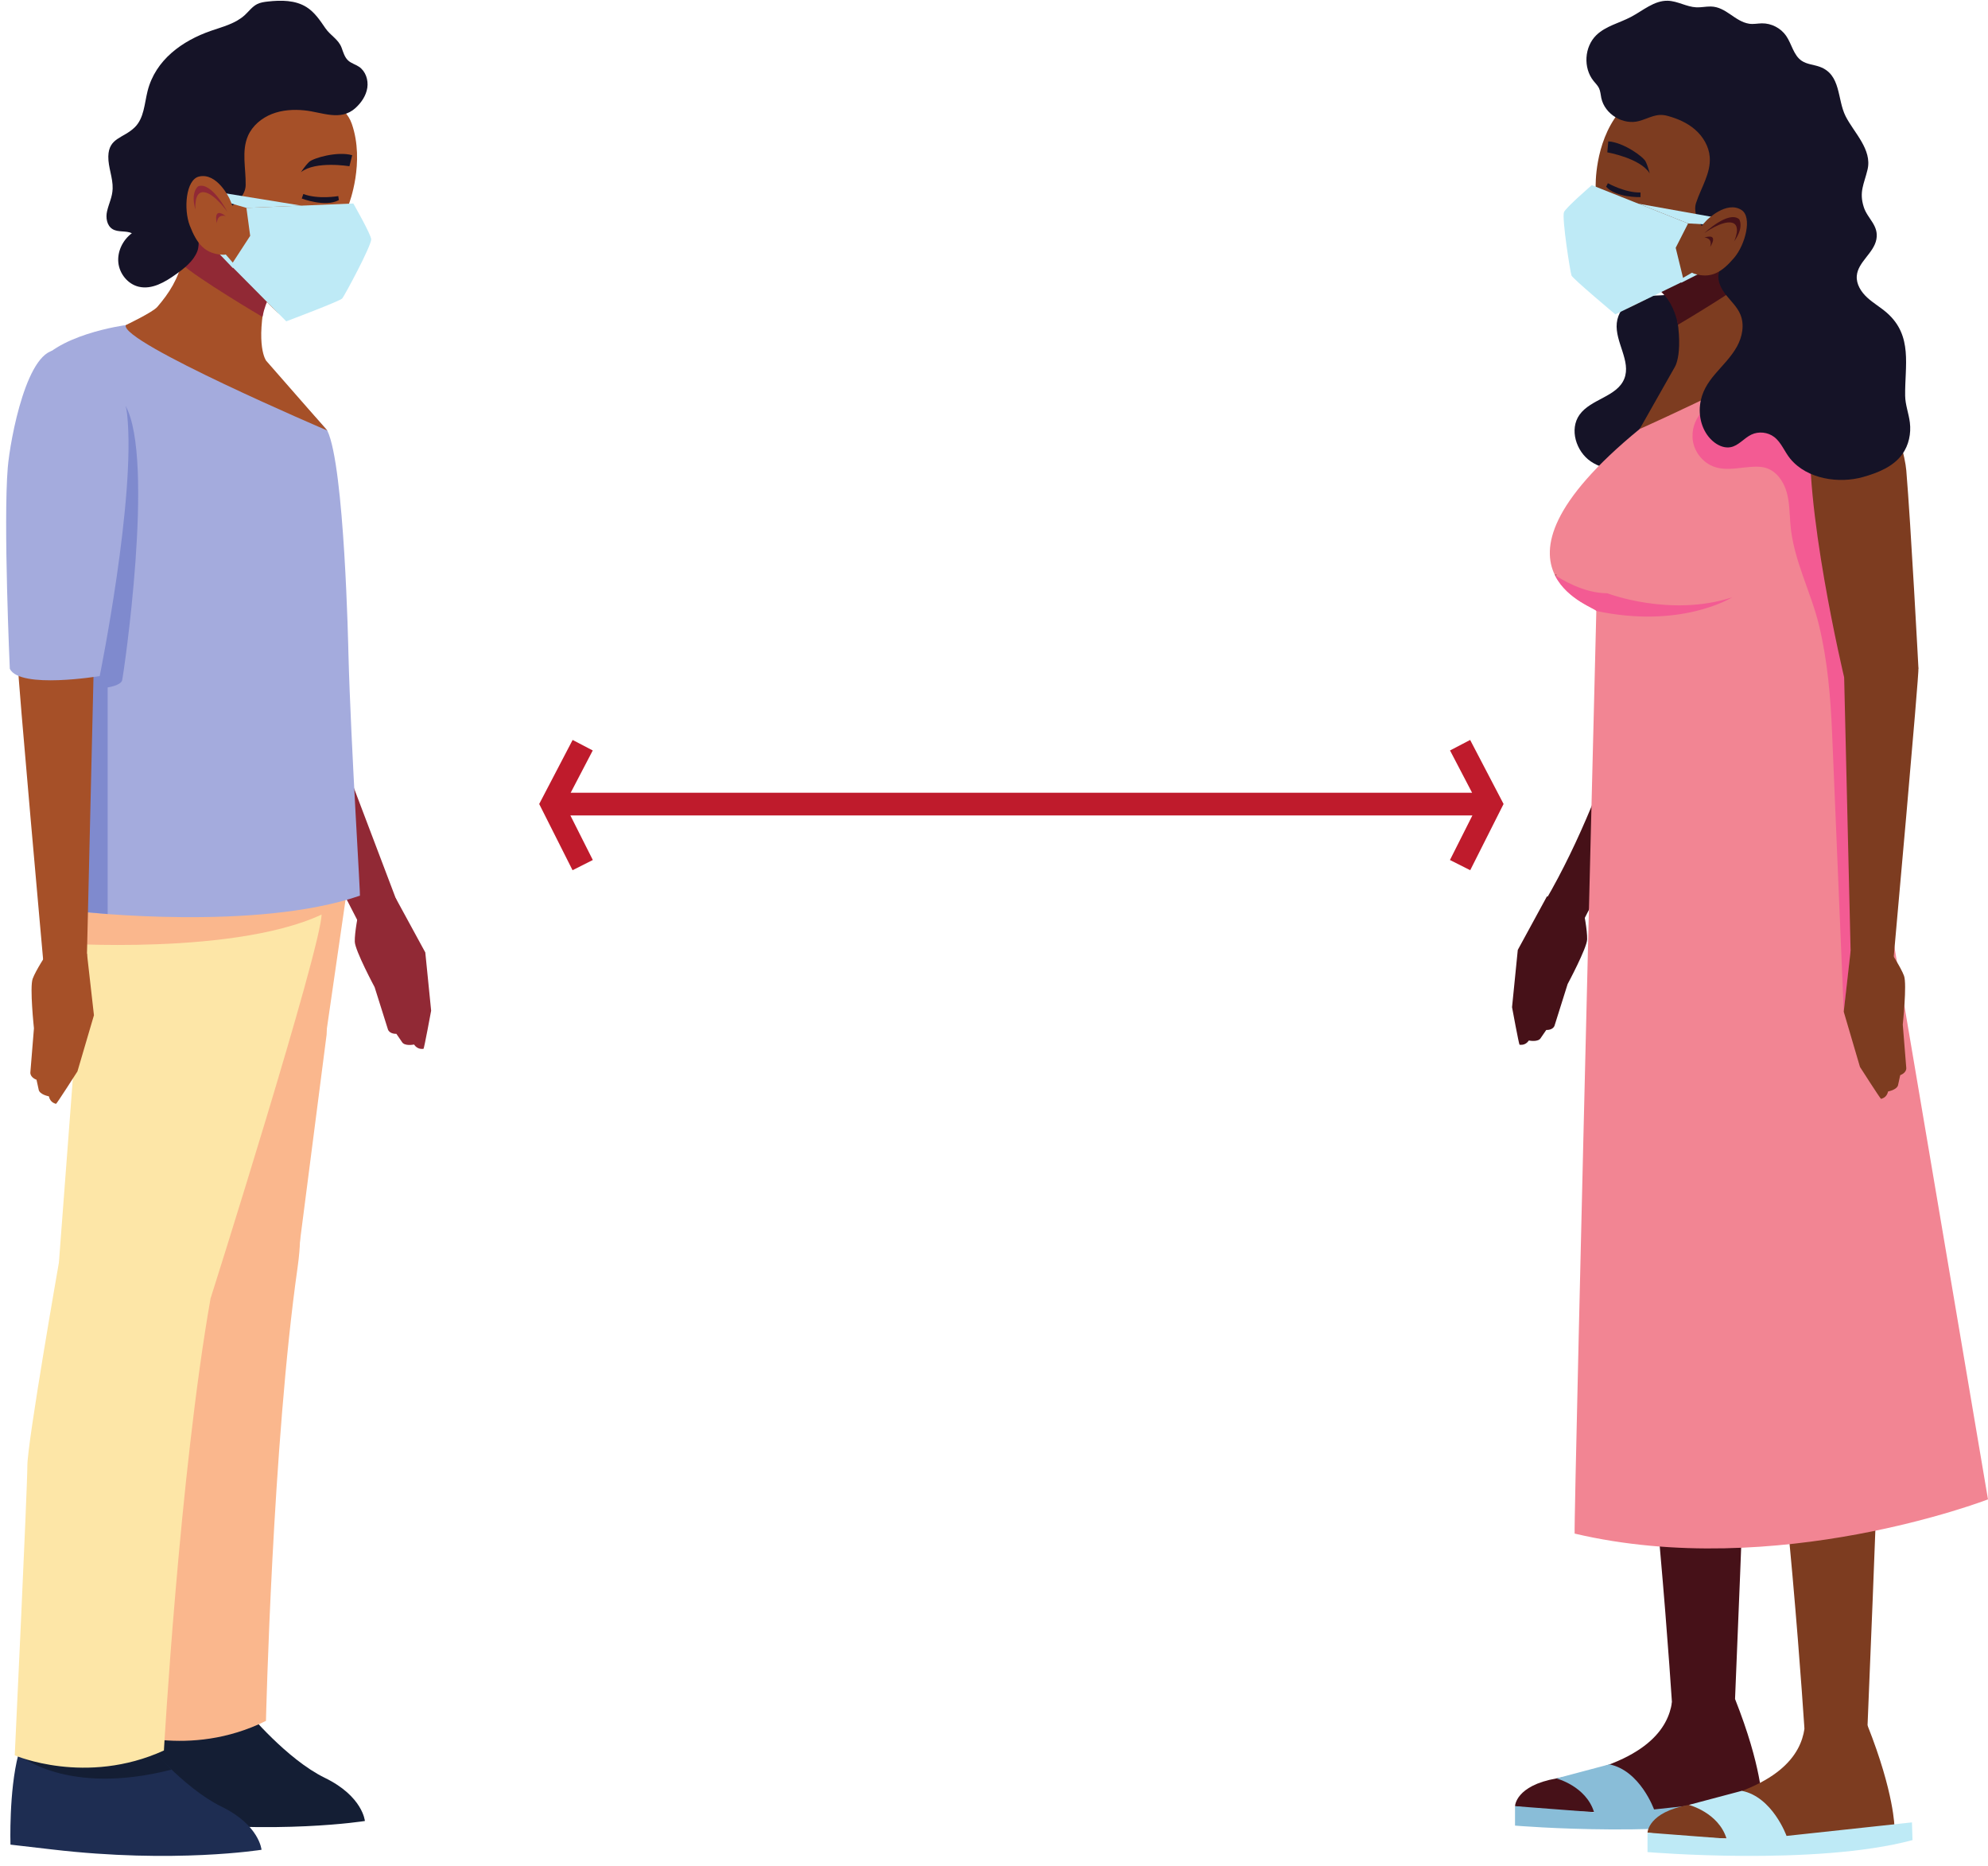 <?xml version="1.0" encoding="UTF-8"?><svg xmlns="http://www.w3.org/2000/svg" xmlns:xlink="http://www.w3.org/1999/xlink" height="1707.1" preserveAspectRatio="xMidYMid meet" version="1.0" viewBox="126.1 423.6 1819.0 1707.1" width="1819.0" zoomAndPan="magnify"><g><g><path d="M 1661.191 691.512 C 1647.574 695.801 1631.797 691.648 1619.238 698.438 C 1611.656 702.543 1606.32 710.539 1605.441 719.117 C 1603.66 736.48 1618.793 753.934 1612.27 770.113 C 1605.598 786.641 1581.668 788.508 1571.332 803.023 C 1561.887 816.312 1568.168 836.508 1581.625 845.695 C 1595.086 854.879 1613.129 854.781 1628.672 849.922 C 1663.816 838.922 1688.418 807.133 1705 774.254 C 1716.477 751.477 1725.371 726.793 1725.785 701.285 C 1726.008 687.984 1722.586 644.105 1700.148 647.801 C 1690.121 649.461 1690.246 661.586 1686.098 669.188 C 1680.645 679.184 1672.32 688.016 1661.191 691.512" fill="#151327"/></g><g><path d="M 1655.914 1980.918 C 1652.504 2003.66 1634 2035.648 1550.145 2050.449 C 1512.68 2057.059 1512.34 2075.801 1512.34 2075.801 C 1512.34 2075.801 1590.945 2088.441 1700.992 2075.5 L 1738.297 2071.18 C 1738.297 2071.18 1738.297 2039.961 1713.652 1977.789 L 1655.914 1980.918" fill="#461118"/></g><g><path d="M 1694.699 1547.34 C 1694.699 1547.34 1723.105 1709.277 1723.105 1730.238 C 1723.105 1751.199 1713.527 1980.781 1713.527 1980.781 C 1713.527 1980.781 1697.492 2001.121 1656.402 1988.531 C 1656.402 1988.531 1640.398 1731.109 1612.414 1572.438 C 1584.434 1413.77 1694.699 1547.34 1694.699 1547.34" fill="#461118"/></g><g><path d="M 1550.141 2050.449 C 1550.141 2050.449 1577.273 2057.352 1584.656 2081.332 L 1512.332 2075.801 L 1512.332 2093.602 C 1512.332 2093.602 1665.477 2106.551 1754.809 2082.648 L 1754.27 2066.441 L 1639.539 2078.809 C 1639.539 2078.809 1626.785 2043.191 1598.633 2037.57 L 1550.141 2050.449" fill="#89bdd8"/></g><g><path d="M 1696.586 1027.016 C 1696.398 1029.941 1573.473 1268.477 1573.473 1268.477 C 1573.473 1268.477 1529.008 1266.535 1539.926 1247.848 C 1604.211 1137.848 1636.059 994.426 1636.059 994.426 L 1696.586 1027.016" fill="#461118"/></g><g><path d="M 1541.559 1243.539 L 1514.859 1292.551 L 1509.602 1344.949 C 1509.602 1344.949 1515.969 1379.52 1516.488 1379.32 C 1517.012 1379.121 1521.441 1380.512 1525.012 1375.41 C 1525.012 1375.41 1533.719 1377.309 1536.012 1372.91 L 1540.91 1365.77 C 1540.91 1365.77 1546.719 1366.191 1548.441 1361.969 L 1560.469 1323.77 C 1560.469 1323.77 1578.031 1291.012 1578.32 1282.93 C 1578.609 1274.852 1575.07 1257.16 1575.07 1257.16 L 1541.559 1243.539" fill="#461118"/></g><g><path d="M 1603.688 1366.418 L 1632.336 1588.609 C 1632.336 1588.609 1726.055 1615.418 1750.066 1571.18 C 1774.074 1526.949 1705.465 1307.277 1705.367 1303.578 C 1705.27 1299.879 1584.066 1227.266 1584.066 1227.266 L 1603.461 1361.047" fill="#3a77c5"/></g><g><path d="M 1608.207 1258.02 C 1608.207 1287.793 1708.812 1606.492 1708.09 1603.59 C 1708.09 1603.59 1776.762 1606.262 1844.637 1571.562 L 1827.957 1351.352 L 1775.109 1259.832 L 1608.207 1258.02" fill="#00adef"/></g><g><path d="M 1810.93 1117.586 L 1596.73 1141.637 L 1605.859 1231.637 C 1605.859 1231.637 1630.699 1363.488 1640.098 1368.328 C 1693.367 1395.809 1790.867 1369.738 1827.965 1351.348 L 1810.93 1117.586" fill="#00adef"/></g><g><path d="M 1837.043 1284.672 C 1837.043 1284.672 1650.859 1296.383 1586.699 1245.523 L 1644.086 1205.133 C 1644.086 1205.133 1737.797 1216.234 1748.898 1215.004 C 1759.988 1213.766 1814.852 1213.766 1817.941 1214.383 C 1821.027 1215.004 1831.496 1242.125 1831.496 1242.125 L 1837.043 1284.672" fill="#3a77c5"/></g><g><path d="M 1777.148 2005.141 C 1773.746 2027.879 1755.23 2059.871 1671.383 2074.66 C 1633.918 2081.281 1633.574 2100.02 1633.574 2100.02 C 1633.574 2100.02 1712.176 2112.66 1822.23 2099.719 L 1859.535 2095.398 C 1859.535 2095.398 1859.535 2064.18 1834.883 2002 L 1777.148 2005.141" fill="#7d3c20"/></g><g><path d="M 1815.934 1571.559 C 1815.934 1571.559 1844.344 1733.5 1844.344 1754.457 C 1844.344 1775.418 1834.762 2005 1834.762 2005 C 1834.762 2005 1818.738 2025.34 1777.645 2012.75 C 1777.645 2012.75 1761.633 1755.328 1733.648 1596.66 C 1705.68 1437.988 1815.934 1571.559 1815.934 1571.559" fill="#7d3c20"/></g><g><path d="M 1671.371 2074.66 C 1671.371 2074.66 1698.488 2081.57 1705.891 2105.551 L 1633.562 2100.02 L 1633.562 2117.82 C 1633.562 2117.82 1786.707 2130.77 1876.031 2106.859 L 1875.504 2090.66 L 1760.766 2103.031 C 1760.766 2103.031 1748.012 2067.398 1719.859 2061.789 L 1671.371 2074.66" fill="#beeaf6"/></g><g><path d="M 1945.094 1795.168 C 1945.094 1795.168 1751.816 1869.969 1566.875 1826.469 C 1566.328 1821.91 1573.32 1527.859 1579.18 1286.629 C 1582.734 1140.477 1585.887 1013.707 1586.719 982.48 C 1586.719 980.668 1560.242 972.266 1549.082 950.242 C 1548.941 949.988 1548.797 949.738 1548.727 949.48 L 1548.691 949.445 C 1536.734 924.812 1543.988 883.488 1626.41 816.004 C 1628.879 814.012 1669.168 751.676 1669.168 751.676 L 1784.453 728.023 C 1784.453 728.023 1812.375 748.023 1827.961 778.738 C 1859.82 841.434 1813.57 1018.738 1813.57 1018.738 L 1853.855 1256.5 L 1945.094 1795.168" fill="#f28593"/></g><g><path d="M 1813.113 1349.066 C 1809.551 1263.977 1806 1178.887 1802.438 1093.797 C 1801.055 1061.004 1798.246 1028.078 1790.605 996.09 C 1783.031 964.414 1766.93 935.852 1764.289 903.008 C 1763.48 893.039 1763.57 882.871 1760.738 873.297 C 1757.906 863.715 1751.402 854.488 1741.84 851.625 C 1738.648 850.668 1735.277 850.457 1731.953 850.523 C 1719.738 850.758 1707.211 854.566 1695.535 850.926 C 1683.84 847.277 1675.074 835.715 1674.738 823.453 C 1673.59 782.957 1740.504 773.117 1769.133 775.207 C 1772.965 775.488 1777.02 775.949 1780.09 778.285 C 1788.57 784.801 1785.469 805.352 1787.211 815.297 C 1788.82 824.41 1790.527 833.5 1792.18 842.602 C 1796.797 867.984 1801.402 893.379 1806.012 918.773 C 1811.988 951.797 1824.719 989.57 1824.742 1023.258 C 1824.742 1025.117 1831.516 1117.586 1831.516 1117.586 L 1827.965 1253.219 L 1823.844 1255.957 L 1813.113 1349.066" fill="#f35b93"/></g><g><path d="M 1626.406 816.02 C 1626.406 816.02 1642.242 788.055 1650.168 774.062 L 1658.098 760.074 C 1658.098 760.074 1668.121 747.051 1658.008 700.945 C 1654.703 685.891 1653.102 673.93 1652.945 673.371 L 1730.996 660.469 C 1730.996 660.469 1731.746 663.555 1732.984 668.582 C 1737.543 686.977 1745.195 698.969 1756.035 711.629 C 1760.238 716.535 1784.453 728.043 1784.453 728.043 C 1789.855 743.141 1626.406 816.02 1626.406 816.02" fill="#7d3c20"/></g><g><path d="M 1733 668.57 C 1732.883 668.816 1734.289 672.742 1734.086 672.945 C 1721.828 684.914 1661.48 720.727 1661.457 720.633 C 1654.871 688.785 1636.102 682.309 1616.961 675.422 L 1701.336 617.938 C 1701.336 617.938 1731.754 663.539 1733 668.57" fill="#461118"/></g><g><path d="M 1881.449 1034.66 C 1882.371 1037.438 1858.328 1304.699 1858.328 1304.699 C 1858.328 1304.699 1838.074 1309.328 1819.492 1298.23 L 1813.105 1027.258 L 1881.449 1034.66" fill="#7d3c20"/></g><g><path d="M 1819.379 1293.621 L 1813.098 1349.074 L 1827.953 1399.594 C 1827.953 1399.594 1846.871 1429.223 1847.285 1428.844 C 1847.695 1428.461 1852.312 1428.082 1853.699 1422.012 C 1853.699 1422.012 1862.48 1420.492 1862.941 1415.551 L 1864.801 1407.094 C 1864.801 1407.094 1870.344 1405.293 1870.344 1400.73 L 1867.117 1360.824 C 1867.117 1360.824 1871.043 1323.863 1868.266 1316.262 C 1865.5 1308.664 1855.559 1293.621 1855.559 1293.621 L 1819.379 1293.621" fill="#7d3c20"/></g><g><path d="M 1813.09 750.578 C 1813.09 750.578 1787.949 764.348 1783.25 808.094 C 1775.184 883.004 1813.469 1043.172 1813.469 1043.172 C 1813.469 1043.172 1872.199 1053.164 1881.445 1034.664 C 1881.445 1034.664 1874.484 903.219 1870.34 853.941 C 1868.273 829.242 1841.508 745.949 1813.09 750.578" fill="#7d3c20"/></g><g><path d="M 1559.258 618.078 C 1559.258 618.078 1576.215 609.941 1586.129 594.375 C 1586.129 594.375 1584.77 555.09 1607.203 526.789 C 1629.648 498.48 1687.328 526.434 1700.418 569.953 C 1713.504 613.473 1679.277 638.957 1679.277 638.957 L 1684.188 667.254 C 1684.188 667.254 1610.82 712.648 1604.324 708.402 C 1597.164 703.723 1569.191 667.613 1569.191 667.613 L 1559.258 618.078" fill="#7d3c20"/></g><g><path d="M 1678.703 622.258 C 1677.148 617.777 1676.621 613.348 1677.977 609.223 C 1682.594 595.215 1691.645 581.906 1690.492 567.203 C 1689.734 557.441 1684.32 548.383 1676.895 541.992 C 1669.711 535.809 1660.754 531.988 1651.684 529.547 C 1641.727 526.863 1635.566 531.551 1625.977 534.266 C 1611.379 538.391 1594.387 528.086 1591.277 513.246 C 1590.656 510.254 1590.508 507.098 1589.207 504.324 C 1587.984 501.789 1585.926 499.801 1584.164 497.625 C 1574.574 485.672 1575.738 466.492 1586.695 455.789 C 1595.262 447.43 1607.707 444.711 1618.309 439.141 C 1629.371 433.34 1639.629 423.957 1652.109 424.289 C 1661.066 424.531 1669.23 429.883 1678.176 430.301 C 1682.605 430.508 1687.016 429.48 1691.449 429.551 C 1705.457 429.758 1713.379 443.297 1726.664 445.324 C 1730.496 445.91 1734.414 445 1738.305 444.953 C 1746.926 444.852 1755.492 449.27 1760.395 456.375 C 1765.578 463.859 1767.117 474.207 1774.695 479.262 C 1779.473 482.461 1785.598 482.715 1791.02 484.66 C 1810.867 491.754 1806.93 514.34 1814.816 529.926 C 1822.391 544.938 1839.266 560.344 1834.879 578.75 C 1831.715 592.047 1826.973 598.98 1831.426 613.012 C 1834.801 623.672 1845.379 629.773 1842.961 642.566 C 1840.578 655.172 1826.016 663.242 1825.039 676.02 C 1824.461 683.594 1829.02 690.699 1834.617 695.832 C 1840.199 700.969 1846.91 704.754 1852.609 709.773 C 1876.52 730.82 1868.91 758.148 1869.293 785.629 C 1869.406 793.906 1872.582 801.828 1873.598 810.047 C 1874.863 820.18 1872.629 830.883 1866.633 839.16 C 1858.414 850.512 1844.449 856.062 1830.965 859.906 C 1809.047 866.148 1779.598 862.129 1764.066 843.109 C 1758.863 836.723 1755.996 828.316 1749.438 823.32 C 1743.598 818.875 1735.254 818.004 1728.621 821.145 C 1721.828 824.367 1716.855 831.355 1709.465 832.691 C 1704.262 833.637 1698.906 831.484 1694.707 828.27 C 1684.574 820.488 1680.098 806.73 1681.617 794.043 C 1684.473 770.098 1704.617 759.992 1715.371 740.648 C 1720.332 731.715 1722.449 720.629 1718.492 711.215 C 1715.68 704.5 1710.18 699.379 1705.633 693.715 C 1701.082 688.039 1697.238 680.902 1698.711 673.785 C 1699.887 668.074 1704.398 662.793 1703.098 657.105 C 1700.348 645.027 1683.227 635.277 1678.703 622.258" fill="#151327"/></g><g><path d="M 1625.324 609.957 L 1693.879 622.219 L 1689.047 628.977 L 1670.684 627.988 L 1625.324 609.957" fill="#beeaf6"/></g><g><path d="M 1582.578 592.965 C 1582.578 592.965 1558.441 613.832 1557.098 617.738 C 1555.141 623.395 1562.797 672.336 1564.008 675.617 C 1565.062 678.508 1604.113 711.164 1604.113 711.164 L 1666.789 680.723 L 1659.34 650.27 L 1670.684 627.996 L 1582.578 592.965" fill="#beeaf6"/></g><g><path d="M 1595.672 594.379 L 1597.309 591.191 C 1597.309 591.191 1613.012 600.039 1627.16 599.68 L 1627.16 603.93 C 1627.16 603.93 1604.828 604.629 1595.672 594.379" fill="#151327"/></g><g><path d="M 1597.66 552.918 L 1596.758 562.973 C 1596.758 562.973 1626.883 568.188 1635.59 582.195 C 1635.59 582.195 1633.977 575.605 1631.758 571.219 C 1629.539 566.824 1611.438 553.77 1597.66 552.918" fill="#151327"/></g><g><path d="M 1662.551 679.656 C 1663.605 679.293 1684.184 667.258 1684.184 667.258 L 1685.551 671.516 L 1664.496 682.219 L 1662.551 679.656" fill="#beeaf6"/></g><g><path d="M 1687.625 625.148 C 1687.625 625.148 1705.633 606.762 1719.566 615.703 C 1729.594 622.145 1723.055 647.453 1712.797 659.477 C 1701.504 672.727 1691.617 678.754 1676.359 673.992 C 1668.422 671.508 1670.691 659.645 1670.691 659.645 C 1670.691 659.645 1672.051 640.918 1687.625 625.148" fill="#7d3c20"/></g><g><path d="M 1685.551 636.832 C 1685.551 636.832 1707.5 615.953 1717.398 624.102 C 1717.398 624.102 1722.355 631.148 1712.793 644.43 C 1712.793 644.43 1719.84 629.297 1710.68 627.281 C 1701.52 625.262 1685.551 636.832 1685.551 636.832" fill="#461118"/></g><g><path d="M 1685.547 640.914 C 1685.547 640.914 1693.527 640.914 1690.848 649.582 C 1690.848 649.582 1699.699 636.484 1685.547 640.914" fill="#461118"/></g><g><path d="M 1550.57 949.449 L 1549.48 950.031 C 1549.078 949.77 1548.828 949.59 1548.719 949.48 L 1548.68 949.449 L 1550.57 949.449" fill="#461118"/></g><g><path d="M 1711.027 970.027 C 1708.812 971.359 1663.023 998.746 1586.719 982.488 C 1586.719 980.672 1560.238 972.273 1549.078 950.25 L 1549.477 950.031 C 1553.855 952.969 1574.84 966.289 1596.703 966.289 C 1596.703 966.289 1654.312 988.461 1711.027 970.027" fill="#f35b93"/></g><g><path d="M 330.52 1024.941 C 330.711 1027.898 455.664 1270.391 455.664 1270.391 C 455.664 1270.391 476.512 1266.988 489.766 1249.422 L 392.051 991.809 L 330.52 1024.941" fill="#912935"/></g><g><path d="M 488.102 1245.039 L 515.242 1294.859 L 520.594 1348.121 C 520.594 1348.121 514.113 1383.27 513.586 1383.07 C 513.059 1382.871 508.559 1384.281 504.926 1379.09 C 504.926 1379.09 496.07 1381.02 493.742 1376.539 L 488.766 1369.289 C 488.766 1369.289 482.852 1369.719 481.105 1365.43 L 468.871 1326.602 C 468.871 1326.602 451.023 1293.301 450.73 1285.078 C 450.434 1276.859 454.035 1258.891 454.035 1258.891 L 488.102 1245.039" fill="#912935"/></g><g><path d="M 352.805 1989.738 C 352.805 1989.738 388.527 2032.969 423.312 2049.898 C 458.094 2066.82 459.977 2089.379 459.977 2089.379 C 459.977 2089.379 380.066 2102.23 268.191 2089.07 L 230.273 2084.68 C 230.273 2084.68 228.711 2035.789 237.484 2002.262 L 352.805 1989.738" fill="#141e34"/></g><g><path d="M 258.215 2016.059 C 258.215 2016.059 293.941 2059.301 328.727 2076.219 C 363.508 2093.141 365.391 2115.699 365.391 2115.699 C 365.391 2115.699 285.48 2128.551 173.605 2115.391 L 135.688 2111 C 135.688 2111 134.121 2062.121 142.895 2028.59 L 258.215 2016.059" fill="#1e2d52"/></g><g><path d="M 156.371 2018.871 L 142.895 2028.59 C 142.895 2028.59 186.805 2067.051 283.117 2042.371 L 260.613 2018.871 L 156.371 2018.871" fill="#141e34"/></g><g><path d="M 258.609 1554.852 C 258.609 1554.852 222.199 1715.75 222.906 1737.051 C 223.613 1758.352 233.191 2006.781 233.191 2006.781 C 233.191 2006.781 299.066 2032.75 369.453 1997.809 C 369.453 1997.809 375.348 1744.941 398.418 1582.789 C 421.488 1420.641 258.609 1554.852 258.609 1554.852" fill="#fab78d"/></g><g><path d="M 424.953 1369.949 L 395.828 1595.828 C 395.828 1595.828 300.551 1623.07 276.148 1578.109 C 251.742 1533.141 321.484 1309.828 321.59 1306.07 C 321.691 1302.309 444.902 1228.5 444.902 1228.5 L 425.188 1364.5" fill="#fab78d"/></g><g><path d="M 420.348 1259.75 C 420.348 1290.02 318.086 1614 318.809 1611.051 C 318.809 1611.051 249.004 1613.762 180.004 1578.488 L 196.961 1354.629 L 250.684 1261.602 L 420.348 1259.75" fill="#fde6a7"/></g><g><path d="M 214.273 1117 L 432.02 1141.449 L 422.734 1232.941 C 422.734 1232.941 397.48 1366.969 387.934 1371.898 C 333.789 1399.828 234.676 1373.32 196.961 1354.629 L 214.273 1117" fill="#fde6a7"/></g><g><path d="M 187.719 1286.84 C 187.719 1286.84 376.98 1298.75 442.215 1247.051 L 383.879 1205.988 C 383.879 1205.988 288.613 1217.281 277.332 1216.02 C 266.051 1214.77 210.27 1214.77 207.137 1215.398 C 204.004 1216.02 193.348 1243.602 193.348 1243.602 L 187.719 1286.84" fill="#fab78d"/></g><g><path d="M 241.176 721 C 241.176 721 174.297 729.762 158.449 760.949 C 126.066 824.699 211.574 1016.512 211.574 1016.512 L 201.152 1257.66 C 201.152 1257.66 360.191 1275.66 455.324 1242.969 C 456.527 1250.102 447.113 1106.031 444.902 1021.109 C 444.801 1017.199 441.391 849.949 425.555 817.422 C 424.141 814.512 358.383 745.031 358.383 745.031 L 241.176 721" fill="#a4abdd"/></g><g><path d="M 224.605 1259.75 L 224.605 1052.441 C 224.605 1052.441 236.594 1050.691 237.848 1045.922 C 239.102 1041.16 268.086 844.059 241.059 795.02 C 241.059 795.02 200.242 1019.23 200.242 1021.109 C 200.242 1022.988 193.348 1117 193.348 1117 L 196.961 1254.879 L 201.152 1257.66 L 224.605 1259.75" fill="#7f8ace"/></g><g><path d="M 425.555 817.422 L 369.637 753.57 C 369.637 753.57 359.434 740.328 369.723 693.449 C 373.078 678.148 374.699 665.988 374.863 665.422 L 295.527 652.309 C 295.527 652.309 294.766 655.441 293.5 660.551 C 288.867 679.262 281.094 691.441 270.074 704.309 C 265.805 709.301 241.176 721 241.176 721 C 235.695 736.34 425.555 817.422 425.555 817.422" fill="#a65028"/></g><g><path d="M 293.5 660.551 C 293.617 660.809 292.188 664.801 292.395 665 C 304.859 677.16 366.207 713.578 366.23 713.48 C 372.91 681.102 392 674.52 411.453 667.52 L 311.176 621.559 C 311.176 621.559 294.766 655.441 293.5 660.551" fill="#912935"/></g><g><path d="M 180.004 1578.488 C 180.004 1578.488 151.129 1743.109 151.129 1764.422 C 151.129 1785.73 139.594 2029.32 139.594 2029.32 C 139.594 2029.32 204.57 2057.469 276.078 2024.879 C 276.078 2024.879 290.367 1772.352 318.809 1611.051 C 347.25 1449.762 180.004 1578.488 180.004 1578.488" fill="#fde6a7"/></g><g><path d="M 142.582 1032.699 C 141.645 1035.52 166.086 1307.211 166.086 1307.211 C 166.086 1307.211 186.68 1311.91 205.57 1300.629 L 212.062 1025.18 L 142.582 1032.699" fill="#a65028"/></g><g><path d="M 205.68 1295.949 L 212.062 1352.309 L 196.961 1403.68 C 196.961 1403.68 177.723 1433.801 177.309 1433.41 C 176.898 1433.02 172.195 1432.641 170.785 1426.461 C 170.785 1426.461 161.855 1424.922 161.387 1419.891 L 159.504 1411.301 C 159.504 1411.301 153.863 1409.469 153.863 1404.828 L 157.156 1364.262 C 157.156 1364.262 153.16 1326.691 155.98 1318.961 C 158.801 1311.238 168.906 1295.949 168.906 1295.949 L 205.68 1295.949" fill="#a65028"/></g><g><path d="M 180.004 744.09 C 180.004 744.09 237.617 757.91 242.402 802.379 C 250.598 878.52 217.32 1042.051 217.32 1042.051 C 217.32 1042.051 144.48 1054.219 135.082 1035.422 C 135.082 1035.422 129.012 901.352 133.215 851.262 C 135.32 826.148 151.129 739.391 180.004 744.09" fill="#a4abdd"/></g><g><path d="M 463.52 642.191 C 463.52 642.191 449.777 628.461 445.445 609.91 C 445.445 609.91 460.188 572.102 447.996 536.859 C 435.805 501.621 370.066 509.148 342.441 547.078 C 314.816 585.012 339.465 621.52 339.465 621.52 L 325.008 647.41 C 325.008 647.41 380.973 716.699 388.754 714.781 C 397.332 712.672 436.914 687.059 436.914 687.059 L 463.52 642.191" fill="#a65028"/></g><g><path d="M 345.719 605.441 C 348.762 601.617 350.797 597.473 350.883 592.992 C 351.172 577.758 346.902 561.711 353.047 547.77 C 357.125 538.516 365.488 531.559 374.906 527.867 C 384.32 524.18 394.711 523.535 404.773 524.566 C 420.902 526.211 437.734 534.789 451.379 522.379 C 456.766 517.48 461.098 511.082 462.188 503.883 C 463.273 496.684 460.609 488.703 454.559 484.648 C 451.398 482.535 447.5 481.543 444.688 478.98 C 441.445 476.02 440.215 471.531 438.715 467.402 C 435.84 459.508 428.535 456.246 423.855 449.441 C 418.938 442.293 414.043 434.812 406.547 430.094 C 396.273 423.621 383.262 423.652 371.195 424.996 C 367.828 425.363 364.395 425.84 361.375 427.371 C 356.859 429.664 353.801 433.988 350.066 437.418 C 341.664 445.117 330.09 448.012 319.312 451.723 C 292.871 460.84 268.336 478.355 261.145 506.852 C 258.23 518.398 257.934 531.672 249.43 540.02 C 238.965 550.27 225.551 549.426 225.211 566.711 C 225.016 576.652 229.523 586.281 229.164 596.211 C 228.883 603.984 225.863 609.16 224.07 616.801 C 222.68 622.727 223.852 629.949 229.027 633.148 C 234.211 636.355 241.238 634.344 246.75 636.941 C 238.488 643.117 233.332 653.559 234.379 663.82 C 235.43 674.086 243.109 683.59 253.16 685.91 C 265.164 688.695 277.078 681.66 287.105 674.492 C 294.789 669 303.129 662.5 306.652 653.402 C 309.391 646.34 306.145 637.262 310.047 631.062 C 316.863 620.238 336.855 616.582 345.719 605.441" fill="#151327"/></g><g><path d="M 401.934 611.691 L 330.949 600.219 L 333.34 608.449 L 351.57 613.77 L 401.934 611.691" fill="#beeaf6"/></g><g><path d="M 449.379 609.738 C 449.379 609.738 465.754 638.32 465.734 642.578 C 465.711 648.762 441.527 693.828 439.234 696.609 C 437.215 699.059 388.016 717.531 388.016 717.531 L 337.352 666.461 L 355.012 639.34 L 351.57 613.77 L 449.379 609.738" fill="#beeaf6"/></g><g><path d="M 436.137 606.648 L 435.629 602.98 C 435.629 602.98 417.312 606.238 403.645 601.059 L 402.191 605.191 C 402.191 605.191 423.715 613.512 436.137 606.648" fill="#151327"/></g><g><path d="M 448.363 565.578 L 445.812 575.68 C 445.812 575.68 414.68 570.48 401.406 581.141 C 401.406 581.141 405.242 575.281 408.895 571.762 C 412.551 568.23 434.656 561.699 448.363 565.578" fill="#151327"/></g><g><path d="M 341.852 666.879 C 340.938 666.172 325.008 647.41 325.008 647.41 L 322.223 651.09 L 339.078 668.711 L 341.852 666.879" fill="#beeaf6"/></g><g><path d="M 336.043 605.219 C 336.043 605.219 324.781 581.141 308.156 585.102 C 296.188 587.949 293.902 614.84 299.789 630.059 C 306.27 646.82 313.844 656.078 330.34 656.648 C 338.91 656.941 340.754 644.609 340.754 644.609 C 340.754 644.609 345.824 625.891 336.043 605.219" fill="#a65028"/></g><g><path d="M 334.07 617.309 C 334.07 617.309 319.832 589.469 307.398 594.02 C 307.398 594.02 300.164 599.191 304.934 615.398 C 304.934 615.398 303.246 598.25 312.859 599.422 C 322.473 600.578 334.07 617.309 334.07 617.309" fill="#912935"/></g><g><path d="M 332.68 621.281 C 332.68 621.281 324.898 618.551 324.547 627.91 C 324.547 627.91 320.402 612.129 332.68 621.281" fill="#912935"/></g><g><path d="M 1471.27 1100.48 L 1452.859 1110.09 L 1473.051 1148.762 L 648.27 1148.762 L 668.457 1110.09 L 650.047 1100.48 L 619.457 1159.059 L 649.977 1219.641 L 668.527 1210.301 L 647.988 1169.531 L 1473.328 1169.531 L 1452.789 1210.301 L 1471.34 1219.641 L 1501.859 1159.059 L 1471.27 1100.48" fill="#bf1b2c"/></g></g></svg>